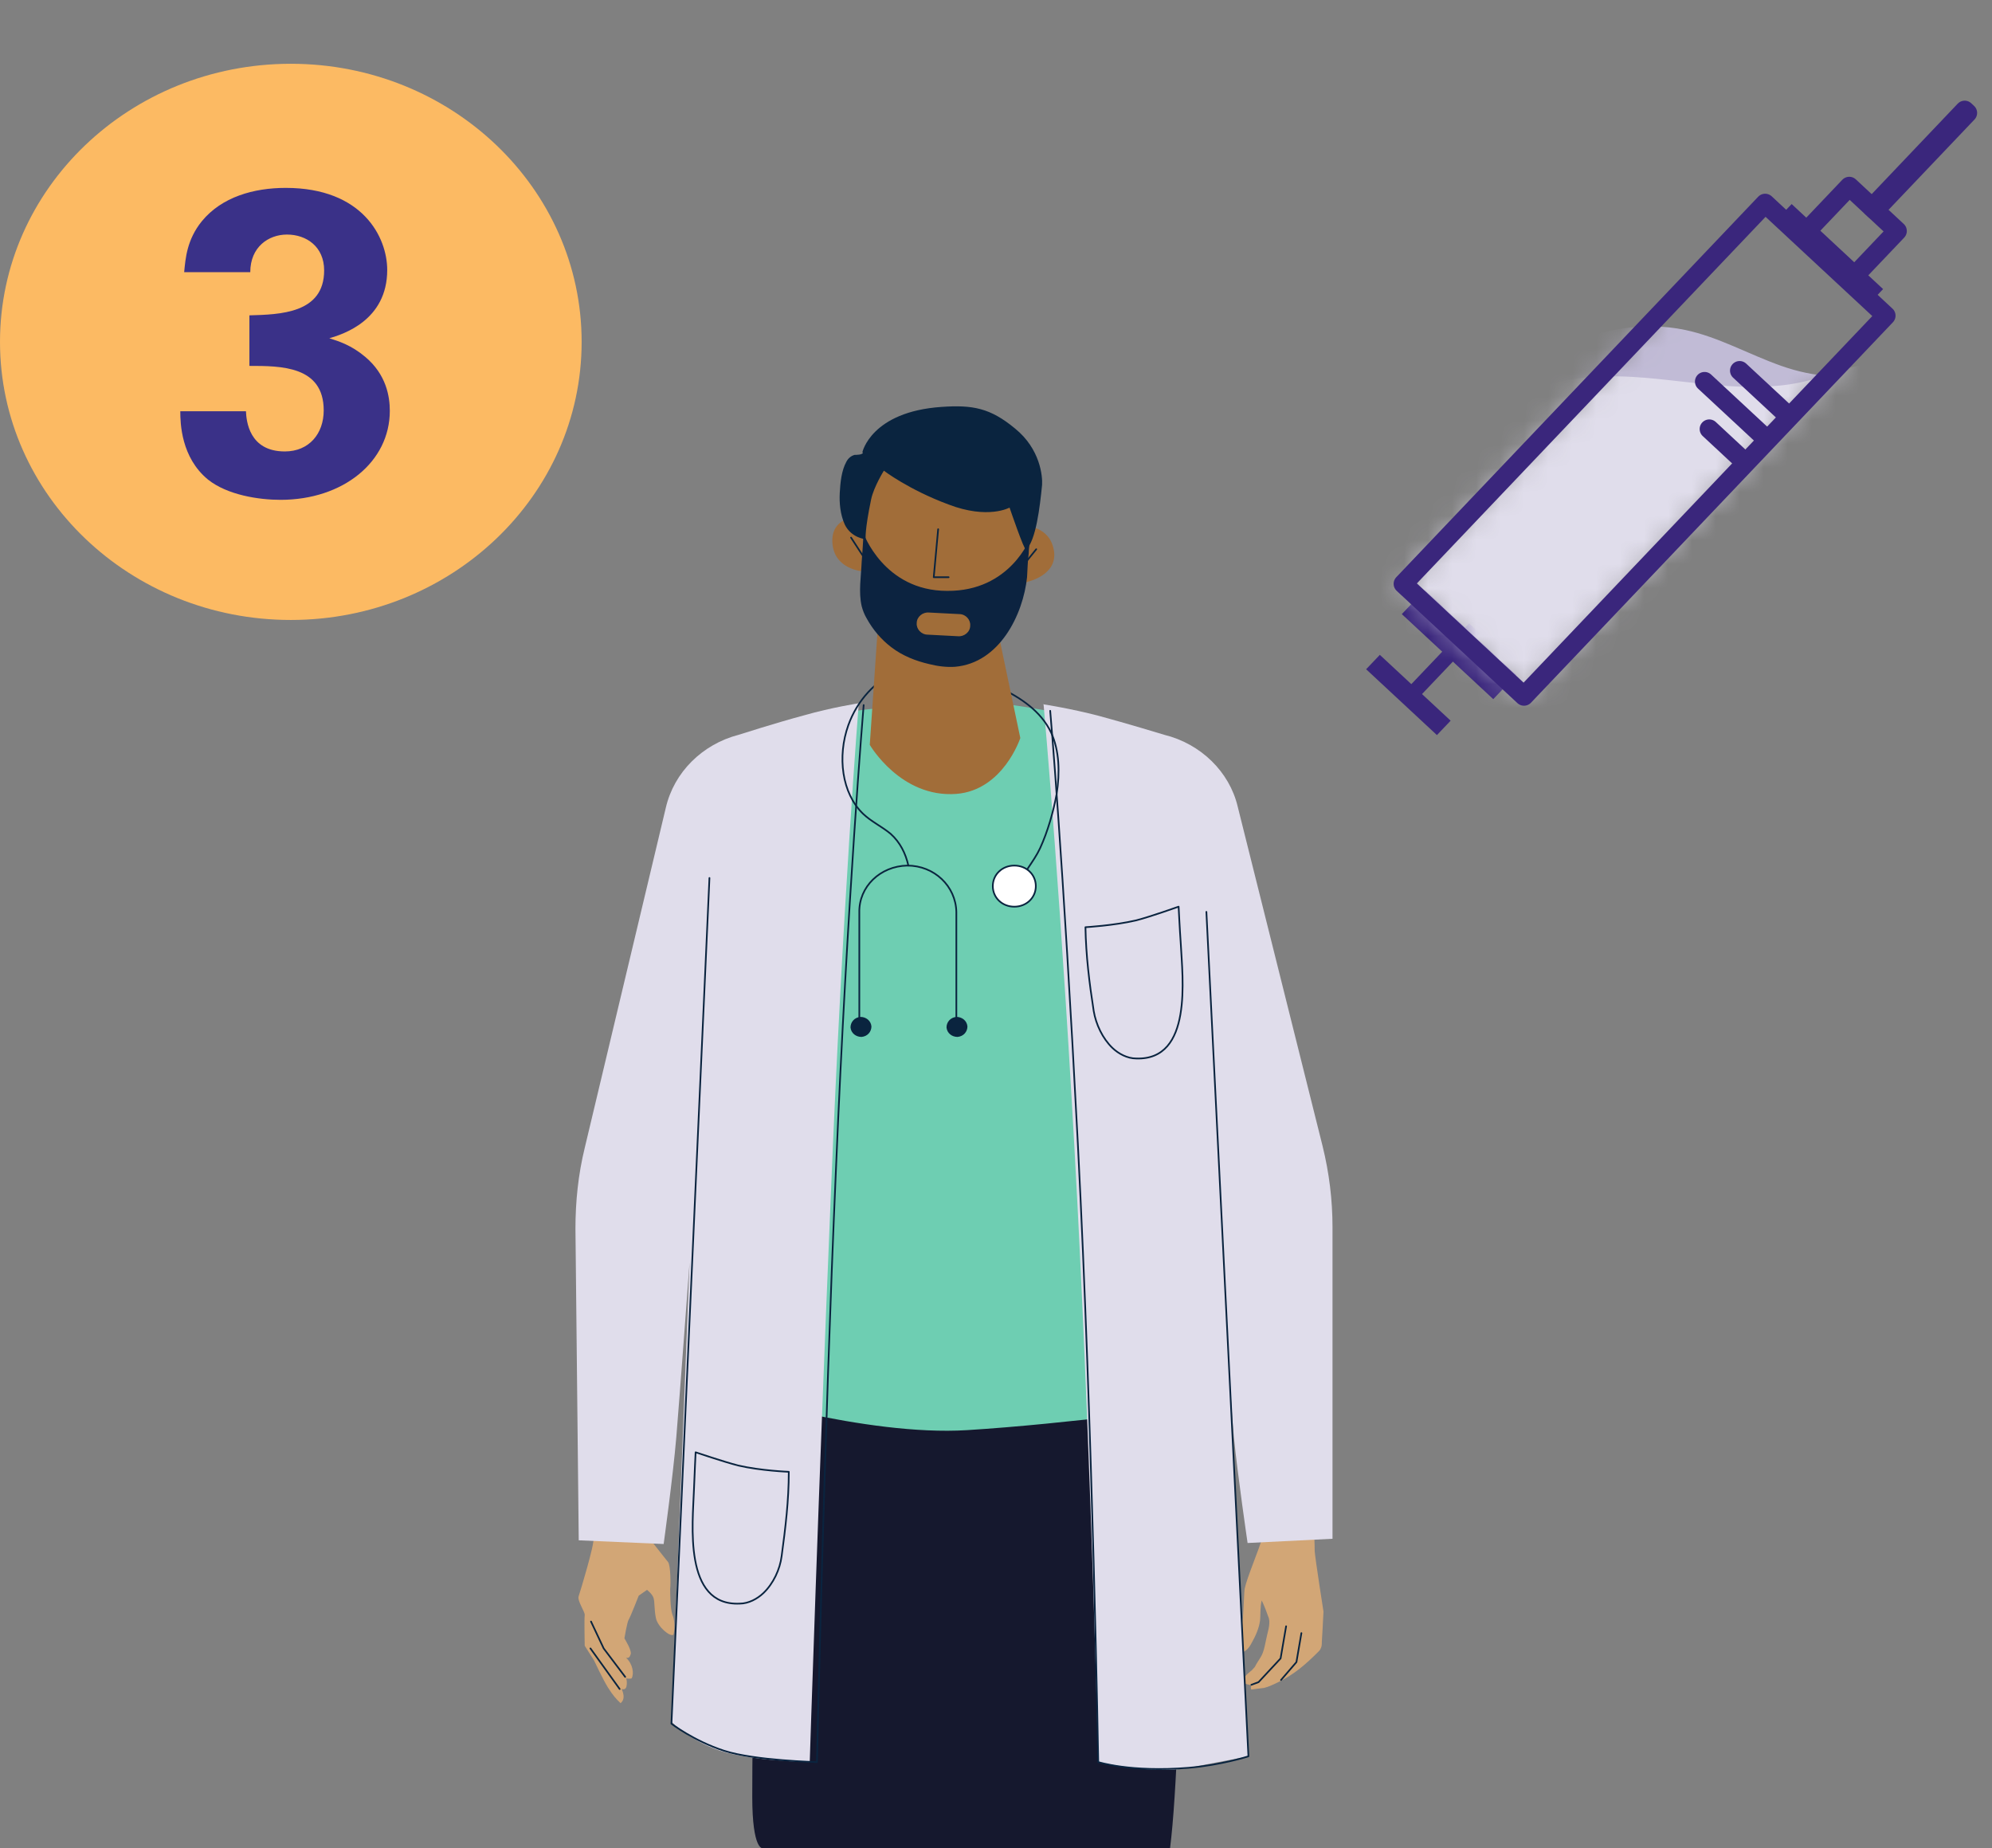 <?xml version="1.0" encoding="UTF-8"?> <svg xmlns="http://www.w3.org/2000/svg" width="83" height="77" viewBox="0 0 83 77" fill="none"><rect x="0" y="0" width="83" height="77" fill="#808080" stroke="none"/><path d="M12.117 25.829C18.81 25.829 24.235 20.642 24.235 14.243C24.235 7.845 18.81 2.657 12.117 2.657C5.425 2.657 0 7.845 0 14.243C0 20.642 5.425 25.829 12.117 25.829Z" fill="#FCBA63"></path><path d="M7.512 17.134H10.248C10.266 17.53 10.374 18.808 11.868 18.808C12.876 18.808 13.488 18.07 13.488 17.098C13.488 15.244 11.706 15.244 10.392 15.244V13.138C11.652 13.102 13.506 13.066 13.506 11.266C13.506 10.276 12.768 9.772 11.958 9.772C11.184 9.772 10.428 10.294 10.428 11.338H7.674C7.728 10.78 7.782 9.988 8.412 9.214C9.24 8.206 10.572 7.828 11.904 7.828C15.108 7.828 16.134 9.88 16.134 11.248C16.134 13.354 14.28 13.93 13.722 14.092C14.118 14.218 14.64 14.38 15.216 14.866C16.098 15.604 16.242 16.522 16.242 17.116C16.242 19.24 14.298 20.824 11.688 20.824C10.788 20.824 9.474 20.626 8.664 19.978C7.548 19.06 7.512 17.638 7.512 17.134Z" fill="#3A3188"></path><path fill-rule="evenodd" clip-rule="evenodd" d="M26.431 63.315C26.614 63.513 27.717 64.94 27.832 65.072C27.947 65.204 27.947 66.038 27.924 66.192C27.924 66.346 27.924 67.005 28.016 67.268C28.131 67.51 28.108 67.927 28.062 68.103C27.924 68.213 27.395 67.773 27.327 67.4C27.258 67.049 27.281 66.763 27.235 66.587C27.189 66.412 26.959 66.236 26.959 66.236L26.614 66.478C26.614 66.478 26.27 67.356 26.201 67.466C26.132 67.554 26.017 68.257 26.017 68.257C26.017 68.257 26.362 68.806 26.27 68.937C26.247 69.003 26.224 69.091 26.086 69.069C26.362 69.311 26.431 69.728 26.316 69.926C26.247 69.948 26.086 69.926 26.086 69.926C26.132 69.992 26.132 70.277 26.063 70.343C25.994 70.409 25.902 70.365 25.902 70.365C26.017 70.629 26.017 70.826 25.857 70.958C25.673 70.782 25.535 70.629 25.328 70.299C25.121 69.97 24.754 69.179 24.754 69.179L24.363 68.564C24.363 68.564 24.34 67.422 24.363 67.29C24.386 67.158 24.042 66.697 24.111 66.499C24.18 66.302 24.777 64.325 24.731 64.084C24.708 63.864 24.547 63.622 24.478 63.534C24.409 63.425 26.454 63.359 26.431 63.337" fill="#D2A676"></path><path d="M25.819 70.367L24.602 68.676" stroke="#0A243F" stroke-width="0.07" stroke-linecap="round" stroke-linejoin="round"></path><path d="M26.049 69.862L25.153 68.676L24.625 67.556" stroke="#0A243F" stroke-width="0.07" stroke-linecap="round" stroke-linejoin="round"></path><path d="M49.307 57.695C49.307 57.695 49.326 72.498 48.752 77.001H46.249H43.746H39.636H36.237H31.78C31.78 77.001 31.344 77.095 31.344 74.848C31.344 68.325 31.78 57.849 31.78 57.849C31.78 57.849 35.823 57.475 40.073 57.366C44.322 57.256 49.307 57.695 49.307 57.695Z" fill="#15182E"></path><path fill-rule="evenodd" clip-rule="evenodd" d="M52.618 63.998C52.457 64.569 51.952 65.733 51.86 66.194C51.837 66.348 51.837 66.655 51.791 67.38C51.722 67.885 51.63 68.369 51.516 68.874C51.653 68.896 51.791 68.852 51.906 68.764C52.021 68.676 52.09 68.566 52.159 68.434C52.32 68.149 52.457 67.841 52.503 67.512C52.526 67.248 52.503 66.941 52.572 66.677C52.687 66.919 52.779 67.161 52.871 67.424C52.94 67.688 52.802 68.039 52.756 68.303C52.71 68.5 52.687 68.676 52.618 68.852C52.549 69.049 52.411 69.203 52.32 69.379C52.297 69.445 52.251 69.489 52.205 69.533C52.182 69.576 52.136 69.599 52.09 69.642C51.998 69.708 51.699 69.994 51.768 70.104C51.768 70.126 52.136 70.213 52.136 70.213C52.113 70.279 52.113 70.345 52.136 70.389C52.136 70.389 52.618 70.323 52.664 70.323C52.848 70.279 53.032 70.192 53.215 70.104C53.882 69.796 54.41 69.335 54.915 68.83C54.961 68.786 55.007 68.742 55.03 68.676C55.076 68.588 55.076 68.5 55.076 68.412C55.076 68.412 55.145 67.248 55.145 67.139C55.145 67.139 54.8 64.942 54.778 64.613C54.778 64.525 54.778 64.283 54.755 63.932L52.641 63.998H52.618Z" fill="#D2A676"></path><path d="M52.141 70.191L52.439 70.081L53.358 69.093L53.588 67.753" stroke="#0A243F" stroke-width="0.07" stroke-linecap="round" stroke-linejoin="round"></path><path d="M53.375 69.993L54.018 69.246L54.225 68.038" stroke="#0A243F" stroke-width="0.07" stroke-linecap="round" stroke-linejoin="round"></path><path d="M30.117 58C30.117 58 36.067 59.845 40.293 59.582C44.543 59.318 49.872 58.572 49.872 58.572L47.851 30.437C47.851 30.437 43.348 29.492 41.901 29.339C40.454 29.185 35.63 29.36 33.264 30.107C30.898 30.854 30.117 58.022 30.117 58.022" fill="#6ECEB2"></path><path d="M43.461 29.34C43.461 29.34 44.609 29.516 45.781 29.823C46.929 30.131 48.514 30.614 48.514 30.614C50.031 30.987 51.225 32.151 51.57 33.601L55.107 47.745C55.383 48.865 55.521 49.986 55.521 51.128V64.108L51.983 64.284C51.983 64.284 51.57 61.472 51.409 59.847C51.248 58.2 50.995 52.665 50.995 52.665L52.014 73.172C52.014 73.172 50.763 73.412 49.511 73.651C48.01 73.938 45.757 73.412 45.757 73.412C45.757 73.412 45.505 61.999 44.885 50.008C44.265 38.016 43.484 29.362 43.484 29.362" fill="#E0DDEB"></path><path d="M50.266 37.99L52.018 73.171C52.018 73.171 50.866 73.54 49.515 73.65C47.111 73.846 45.76 73.411 45.76 73.411C45.76 73.411 45.529 59.618 44.909 47.626C44.288 35.635 43.758 29.614 43.758 29.614" stroke="#0A243F" stroke-width="0.07" stroke-linecap="round" stroke-linejoin="round"></path><path d="M45.227 38.629C45.227 38.629 46.398 38.563 47.34 38.344C47.937 38.19 49.109 37.773 49.109 37.773C49.109 37.773 49.155 38.717 49.2 39.332C49.269 40.716 49.706 44.186 47.34 44.098C46.972 44.098 46.605 43.901 46.352 43.659C45.939 43.264 45.663 42.671 45.571 42.121C45.387 40.935 45.249 39.815 45.227 38.629Z" stroke="#0A243F" stroke-width="0.07" stroke-linecap="round" stroke-linejoin="round"></path><path d="M35.806 29.295C35.806 29.295 34.658 29.471 33.51 29.8C32.361 30.107 30.776 30.613 30.776 30.613C29.26 31.008 28.088 32.172 27.744 33.644L24.367 47.81C24.091 48.93 23.977 50.072 23.977 51.192L24.114 64.172L27.652 64.326C27.652 64.326 28.042 61.515 28.18 59.867C28.318 58.22 28.732 52.589 28.732 52.589L27.982 71.735C27.982 71.735 28.698 72.493 29.984 72.932C31.27 73.371 33.739 73.411 33.739 73.411C33.739 73.411 34.107 61.954 34.612 49.94C35.094 37.926 35.784 29.273 35.784 29.273" fill="#E0DDEB"></path><path d="M29.56 36.578L27.977 71.811C27.977 71.811 28.904 72.529 30.171 72.94C31.439 73.35 34.041 73.412 34.041 73.412C34.041 73.412 34.335 59.909 34.833 48.685C35.308 37.46 35.986 29.375 35.986 29.375" stroke="#0A243F" stroke-width="0.07" stroke-linecap="round" stroke-linejoin="round"></path><path d="M42.374 37.003C42.603 36.388 43.063 35.927 43.339 35.334C43.66 34.631 43.89 33.819 44.028 33.072C44.165 32.193 44.142 31.271 43.798 30.524C43.361 29.602 42.511 29.075 41.685 28.657C40.421 28.042 38.813 27.449 37.412 27.976C36.493 28.328 35.712 29.184 35.345 30.217C34.885 31.512 35.069 33.05 35.965 33.907C36.309 34.236 36.746 34.434 37.113 34.741C37.504 35.093 37.734 35.554 37.848 36.059" stroke="#0A243F" stroke-width="0.07" stroke-linecap="round" stroke-linejoin="round"></path><path d="M32.866 61.318C32.866 61.318 31.695 61.274 30.753 61.054C30.156 60.901 28.984 60.505 28.984 60.505C28.984 60.505 28.938 61.45 28.915 62.065C28.869 63.448 28.456 66.918 30.822 66.809C31.189 66.809 31.557 66.611 31.81 66.369C32.223 65.974 32.499 65.381 32.568 64.832C32.728 63.646 32.866 62.526 32.866 61.318Z" stroke="#0A243F" stroke-width="0.07" stroke-linecap="round" stroke-linejoin="round"></path><path d="M36.242 31.011L36.679 24.619H41.227L42.513 30.747C42.513 30.747 41.801 32.922 39.849 33.075C37.529 33.251 36.242 31.033 36.242 31.033" fill="#A16D39"></path><path d="M36.013 21.499C36.013 21.499 34.635 21.411 34.681 22.575C34.727 23.739 35.967 23.805 35.967 23.805C35.967 23.805 36.886 27.165 38.839 27.055C40.791 26.946 42.789 24.244 42.789 24.244C42.789 24.244 44.076 23.981 43.915 22.948C43.754 21.916 42.721 21.916 42.721 21.916L42.33 18.973L36.863 19.171C36.863 19.171 35.691 20.247 35.577 20.598C35.462 20.95 36.036 21.499 36.036 21.499" fill="#A16D39"></path><path d="M35.932 18.841C35.932 18.841 36.299 17.15 39.239 16.952C40.526 16.864 41.261 16.996 42.294 17.853C43.351 18.709 43.443 19.852 43.42 20.203C43.328 21.125 43.167 22.509 42.754 22.904C42.685 22.97 42.065 21.147 42.065 21.147C42.065 21.147 41.169 21.652 39.515 21.015C37.861 20.401 36.828 19.61 36.828 19.61C36.828 19.61 36.414 20.269 36.299 20.796C36.023 22.114 36.069 22.465 36.069 22.465C36.069 22.465 35.472 22.421 35.197 21.85C35.013 21.433 34.967 20.972 34.99 20.532C35.013 20.115 35.059 19.61 35.266 19.236C35.334 19.105 35.449 18.995 35.61 18.951C35.679 18.951 35.932 18.951 35.955 18.863" fill="#0A243F"></path><path d="M39.09 22.049L38.906 24.048H39.526" stroke="#0A243F" stroke-width="0.07" stroke-linecap="round" stroke-linejoin="round"></path><path d="M35.461 22.399L35.989 23.211" stroke="#0A243F" stroke-width="0.07" stroke-linecap="round" stroke-linejoin="round"></path><path d="M43.176 22.883L42.625 23.564" stroke="#0A243F" stroke-width="0.07" stroke-linecap="round" stroke-linejoin="round"></path><path d="M35.971 22.224C35.971 22.619 35.926 23.014 35.903 23.41C35.88 24.003 35.765 24.661 35.903 25.254C35.949 25.43 36.017 25.606 36.109 25.76C36.362 26.221 36.707 26.638 37.143 26.968C37.602 27.319 38.154 27.539 38.728 27.67C39.073 27.758 39.44 27.802 39.785 27.78C41.645 27.626 42.633 25.606 42.794 24.046C42.817 23.717 42.817 23.388 42.863 23.058C42.863 22.838 42.909 22.619 42.932 22.399C42.932 22.399 42.105 24.639 39.463 24.617C36.822 24.617 35.971 22.201 35.971 22.201" fill="#0C2340"></path><path d="M39.92 26.507L38.657 26.441C38.381 26.441 38.174 26.2 38.197 25.958C38.197 25.694 38.45 25.497 38.702 25.519L39.966 25.584C40.242 25.584 40.448 25.826 40.425 26.068C40.425 26.331 40.172 26.529 39.92 26.507Z" fill="#A06D39"></path><path d="M35.438 42.805C35.438 42.585 35.598 42.388 35.851 42.366C36.081 42.366 36.287 42.519 36.31 42.761C36.31 42.981 36.15 43.178 35.897 43.2C35.667 43.2 35.461 43.047 35.438 42.805Z" fill="#0A243F"></path><path d="M39.438 42.805C39.438 42.585 39.598 42.388 39.851 42.366C40.081 42.366 40.287 42.519 40.31 42.761C40.31 42.981 40.15 43.178 39.897 43.2C39.667 43.2 39.461 43.047 39.438 42.805Z" fill="#0A243F"></path><path d="M41.367 36.917C41.367 36.434 41.758 36.061 42.263 36.061C42.768 36.061 43.159 36.434 43.159 36.917C43.159 37.401 42.768 37.774 42.263 37.774C41.758 37.774 41.367 37.401 41.367 36.917Z" fill="white"></path><path d="M41.367 36.917C41.367 36.434 41.758 36.061 42.263 36.061C42.768 36.061 43.159 36.434 43.159 36.917C43.159 37.401 42.768 37.774 42.263 37.774C41.758 37.774 41.367 37.401 41.367 36.917Z" stroke="#0A243F" stroke-width="0.07" stroke-linecap="round" stroke-linejoin="round"></path><path d="M35.805 42.847V38.016C35.782 36.939 36.678 36.083 37.804 36.061C38.929 36.061 39.825 36.917 39.848 37.994V43.089" stroke="#0A243F" stroke-width="0.07" stroke-linecap="round" stroke-linejoin="round"></path><path d="M58.375 28.955L58.82 29.368L61.658 26.386L61.213 25.972L58.375 28.955Z" fill="#3A267C"></path><path d="M58.409 25.585L62.219 29.128L63.179 28.119L59.369 24.576L58.409 25.585Z" fill="#3A267C"></path><mask id="mask0_8095_15429" style="mask-type:luminance" maskUnits="userSpaceOnUse" x="58" y="10" width="20" height="19"><path d="M77.017 14.747L71.984 10.068L58.435 24.31L63.467 28.989L77.017 14.747Z" fill="white"></path></mask><g mask="url(#mask0_8095_15429)"><path d="M60.617 17.97C61.82 16.586 63.235 15.349 64.885 14.54C66.534 13.732 68.437 13.371 70.214 13.746C71.612 14.04 72.867 14.766 74.212 15.24C75.555 15.714 77.131 15.914 78.383 15.191C75.499 17.669 71.984 19.444 68.319 20.43C65.623 21.155 62.575 21.38 60.25 19.925C59.788 19.635 59.328 19.211 59.334 18.665C59.337 18.118 60.28 17.545 60.617 17.97Z" fill="#C1BBD6"></path><path d="M68.548 15.739C70.84 15.931 73.178 16.432 75.416 15.837C76.331 15.593 77.221 15.167 78.164 15.149C79.107 15.132 80.154 15.725 80.184 16.657C80.2 17.163 79.921 17.63 79.643 18.061C77.814 20.9 75.676 23.551 73.282 25.949C70.914 28.322 68.19 30.504 64.969 31.413C62.886 32 60.693 32.025 58.548 31.882C56.839 31.768 55.082 31.532 53.624 30.668C52.166 29.805 51.066 28.174 51.299 26.486C51.497 25.055 52.565 23.895 53.609 22.867C55.77 20.741 58.063 18.911 60.955 17.914C62.169 17.495 62.949 16.561 64.183 16.13C65.575 15.642 67.105 15.618 68.548 15.739Z" fill="#E0DDEB"></path></g><path d="M78.008 8.646L78.125 8.755L81.98 4.704L81.862 4.594L78.008 8.646Z" stroke="#3A267C" stroke-width="0.8" stroke-miterlimit="10" stroke-linecap="round" stroke-linejoin="round"></path><path d="M57.493 27.282L56.922 27.882L59.872 30.625L60.443 30.025L57.493 27.282Z" fill="#3A267C"></path><path d="M77.053 7.765L75.266 9.644L77.264 11.502L79.051 9.624L77.053 7.765Z" stroke="#3A267C" stroke-width="0.8" stroke-miterlimit="10" stroke-linecap="round" stroke-linejoin="round"></path><path d="M74.143 9.036L77.953 12.578L78.462 12.044L74.652 8.501L74.143 9.036Z" fill="#3A267C"></path><path d="M58.468 24.323L63.5 29.002L78.581 13.151L73.548 8.471L58.468 24.323Z" stroke="#3A267C" stroke-width="0.8" stroke-miterlimit="10" stroke-linecap="round" stroke-linejoin="round"></path><path d="M71.023 15.896L73.597 18.288" stroke="#3A267C" stroke-width="0.8" stroke-miterlimit="10" stroke-linecap="round" stroke-linejoin="round"></path><path d="M71.219 17.874L72.691 19.243" stroke="#3A267C" stroke-width="0.8" stroke-miterlimit="10" stroke-linecap="round" stroke-linejoin="round"></path><path d="M72.484 15.441L74.526 17.338" stroke="#3A267C" stroke-width="0.8" stroke-miterlimit="10" stroke-linecap="round" stroke-linejoin="round"></path></svg> 